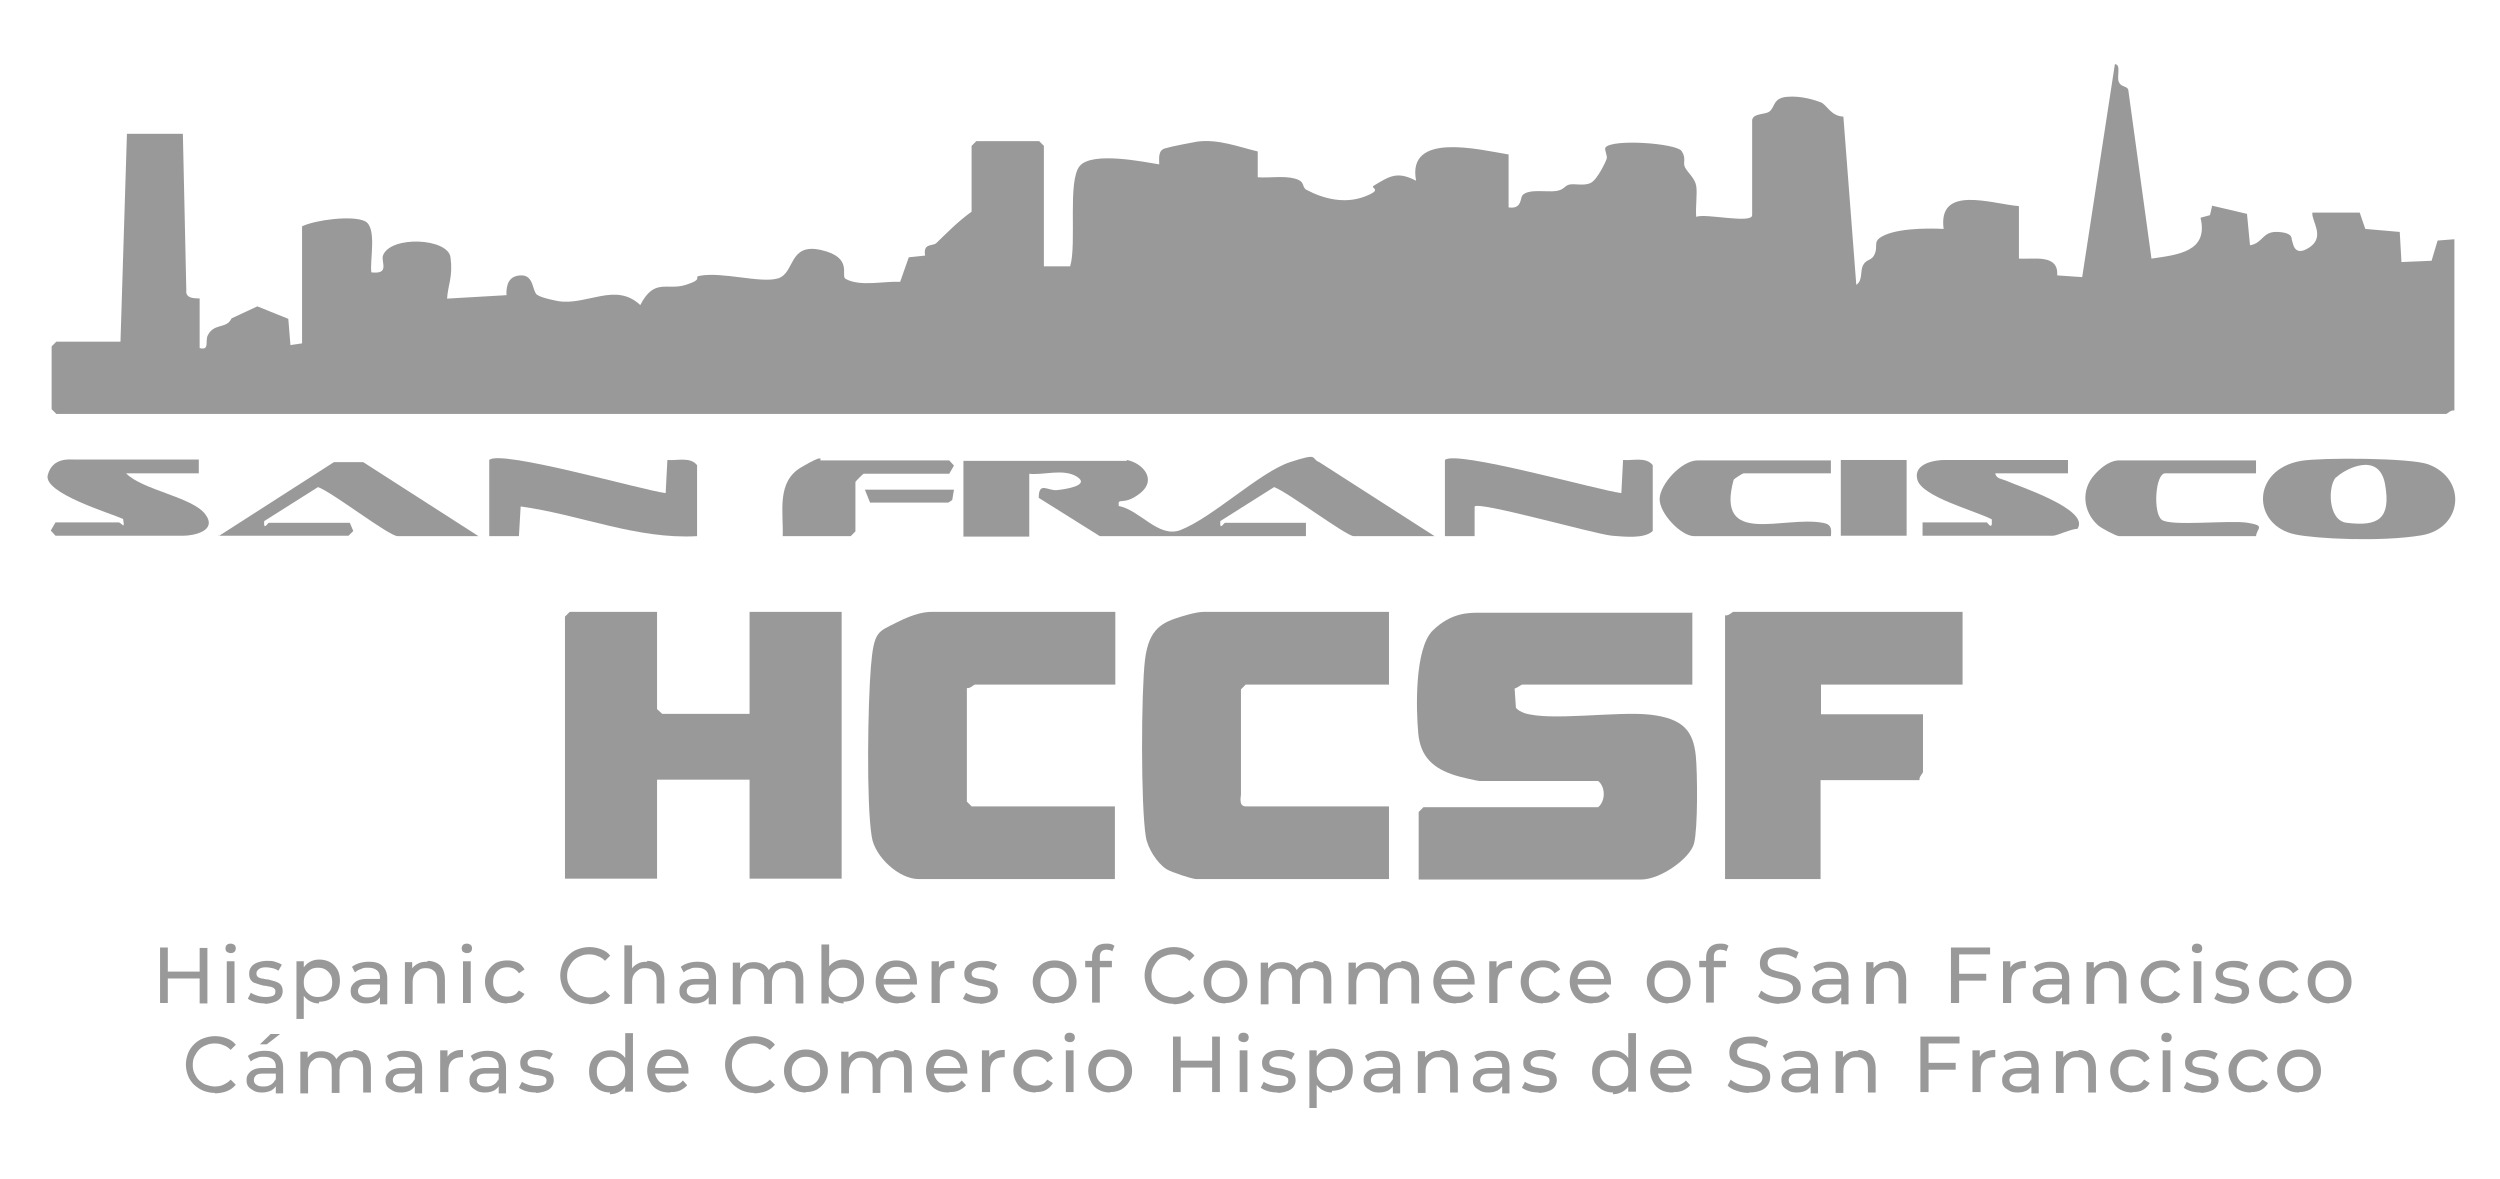 <svg xmlns="http://www.w3.org/2000/svg" id="Layer_1" viewBox="0 0 581 274"><defs><style>      .st0 {        fill: #999;      }    </style></defs><path class="st0" d="M407.3,27.6c.4-1.2,2.8-1,3.8-1.6,1.5-1,.8-3.2,4.2-3.5s6.6.8,7.9,1.3,2.3,3.2,5.2,3.3l3,39.1c1.6-1.1.8-3.1,1.6-4.6s2-.9,2.7-2.6-.2-2.6,1-3.6c3.1-2.4,11.2-2.4,15-2.2-1.4-10.4,11.2-5.8,17.5-5.3v12.2c3.7.2,9.2-1.1,8.9,3.9l5.8.4,7.6-49.5c1.5.1.4,2.8.9,4.1s1.8.9,2.2,1.8l5.4,39.3c6.2-.9,13.3-1.6,11.4-9.5l2.2-.6.5-2.2,8.1,1.9.7,7.3c3.1-.5,2.8-3.3,6.5-3.1s3.1,1.7,3.2,1.8c.3.4.3,4.3,4.1,1.8s.4-6.2.7-8.1h11c0,.1,1.3,3.8,1.3,3.8l8,.7.4,7,7-.3,1.4-4.7,3.9-.3v39.8c-.8-.2-1.7.8-1.9.8H13.1l-1.1-1.1v-14.6l1.1-1.1h14.9l1.5-48.3h13l.8,36.4c-.3,2.3,3.1,1.7,3.1,1.9v11.5c2.4.6,1.2-1.6,1.9-3,1.5-2.9,4.4-1.4,5.5-3.9l6-2.8,7.2,2.9.5,6.1,2.7-.4v-27.2c3.1-1.5,11.7-2.6,14.6-1.2s1.1,9.1,1.5,11.9c4.4.5,2.2-2.4,2.7-3.9,1.7-4.7,15.1-4.1,15.7.4s-.6,6.4-.8,9.6l13.8-.8c-.1-2.5.6-4.6,3.5-4.6s2.5,3.7,3.6,4.5,4.6,1.4,5,1.5c6.7,1,13.3-4.5,19,.9,3.3-6.4,6.2-3.3,10.6-4.7s1.6-1.8,3.2-2.1c5.3-1,14.2,1.8,18.2.6s2.4-8.3,10-6.6,4.5,6,5.7,6.7c3.4,1.9,8.9.5,12.7.7l2-5.7,3.8-.4c-.5-3,1.7-2.1,2.6-2.9,2.8-2.7,5-5,8.2-7.3v-15.3l1.1-1.1h14.6l1.1,1.1v28h6.1c1.6-5.2-.7-20.1,2.3-23.4s14.7-.9,18.4-.3c0-1.4-.3-3.2,1.3-3.7s6.5-1.4,7.6-1.6c4.9-.6,9.4,1.2,14,2.3v6c2.8.2,6-.4,8.6.3s1.5,1.9,2.7,2.6c4.1,2.2,9,3.3,13.5,1.6s1.3-1.9,2.1-2.5c3.9-2.4,5.6-3.4,9.9-1.2-2.2-11.5,14.7-7.2,21.5-6.1v12.3c3.1.5,2.7-2.2,3.2-2.8,1.4-1.6,5.8-.7,7.8-1s1.9-1.2,3.1-1.5,3.4.4,5-.4,3.6-5.2,3.7-5.6c.2-.8-.6-2.1-.3-2.6,1.5-2.1,16.5-1,17.7.8s.2,2.6.8,3.8,2.3,2.5,2.6,4.3-.2,4.9,0,7.2c2-.9,13,1.7,13-.4v-22.2Z"></path><path class="st0" d="M393.3,142.2v16.9h-39.5c-.3,0-1.2.8-1.8.9l.3,4.5c.5.6,1.2.9,1.9,1.2,6,2,21.8-.5,29.4.4s9.9,3.8,10.5,9.5c.4,4,.5,16.9-.4,20.4s-7.8,8.4-12.3,8.4h-51.7v-15.7l1.1-1.1h40.6c1.8-1.5,1.7-4.8,0-6.1h-27.6c-.4,0-4.8-1-5.6-1.3-5.1-1.6-8.1-4.3-8.6-9.8s-.9-19.7,3.4-23.9,8.5-4.1,10.8-4.1h49.4Z"></path><polygon class="st0" points="152.7 142.2 152.7 164.8 153.9 165.9 174.2 165.9 174.2 142.2 195.6 142.2 195.6 204.2 174.2 204.2 174.2 181.2 152.7 181.2 152.7 204.2 131.3 204.2 131.3 143.3 132.4 142.2 152.7 142.2"></polygon><path class="st0" d="M322.8,142.2v16.9h-33.3l-1.1,1.1v24.5c0,.4-.6,2.7,1.1,2.7h33.3v16.9h-44.8c-.9,0-5.8-1.6-6.9-2.3-2.2-1.4-4.4-4.9-4.8-7.5-1.2-7.1-1.1-33.8-.2-41.2s4.2-8.7,8.4-10,5.5-1.1,5.8-1.1h42.5Z"></path><path class="st0" d="M259.2,142.2v16.9h-32.6c-.3,0-1.2,1-1.9.8v26.4l1.1,1.1h33.3v16.9h-45.6c-4.6,0-10.2-5.2-10.9-9.8-1.3-7.7-.9-31.3-.2-39.6s1.6-8,5.9-10.2,6.8-2.5,8.2-2.5h42.5Z"></path><path class="st0" d="M456.1,142.2v16.9h-32.9v6.9h23.7v13.4c0,.3-1,1.2-.8,1.9h-23v23h-22.2v-61.3c.8.2,1.7-.8,1.9-.8h53.2Z"></path><path class="st0" d="M261.9,106.9c3.6.7,7.1,4.5,3.1,7.7s-5.3.7-5,3c4.9.9,9.2,7.5,14.3,5.6,7.5-2.9,18.5-13.5,25.5-15.8s4.7-.8,6.8,0l26.8,17.2h-18.8c-1.7,0-15.4-10.3-18.5-11.4l-12.5,7.9c-.2,2.4.8.4,1.1.4h18.8v3.1h-47.9l-14.2-8.9c0-3.9,2.1-1.6,4.2-1.8s7.8-1.1,4.7-3.1-8-.3-11.1-.7v14.6h-15.3v-17.6h37.9Z"></path><path class="st0" d="M113.7,106.9c2.5-2.5,35.5,7,41,7.7l.4-7.7c2.3.2,5.3-.8,6.9,1.2v16.5c-14,.8-27.2-5-41-6.9l-.4,6.9h-6.9v-17.6Z"></path><path class="st0" d="M335.8,106.9c2.4-2.4,35.5,7,41,7.7l.4-7.7c2.3.2,5.3-.8,6.9,1.2v15.3c-2,1.9-6.7,1.3-9.5,1.1-4.5-.5-30.7-8-31.9-6.8v6.9s-6.9,0-6.9,0v-17.6Z"></path><path class="st0" d="M534.8,107.1c4.8-.8,25.4-.7,29.5.8,9.2,3.4,8,14.9-1.5,16.5s-24.7.8-29.4-.2c-10.1-2.1-10.3-15.1,1.4-17.1ZM542.9,110.9c-1.9,1.9-2,10.1,2.5,10.6,7.3.9,10.3-.9,8.9-8.9s-9.6-3.4-11.3-1.7Z"></path><path class="st0" d="M46.2,106.9v3.1h-16.9c3.8,3.9,15.4,5.5,18.4,9.5s-3,5-5,5H12.9l-1.1-1.2,1.1-1.9h14.6c.8,0,1.6,2,1.1-.8-3.1-1.4-18.6-6-17.5-10.2s5.2-3.6,6.4-3.6h28.7Z"></path><path class="st0" d="M480.6,106.9v3.1h-16.9c.2,1.3,1.6,1.3,2.5,1.7,2.8,1.3,19.7,6.7,16.6,11.2-1.5,0-4.7,1.6-5.7,1.6h-30.3v-3.1h14.9c.2,0,1,1.5,1.2.4v-1.1c-3.8-2-16.2-5.2-17.3-9.2s4.6-4.6,6.2-4.6h28.7Z"></path><path class="st0" d="M50.8,124.6l26.8-17.2h6.8s26.8,17.2,26.8,17.2h-18.8c-2,0-15.3-10.3-18.5-11.4l-12.5,7.9c-.2,2.4.8.4,1.1.4h18.8l.8,1.9-1.1,1.1h-30.3Z"></path><path class="st0" d="M524.3,106.9v3.1h-21.1c-2.3,0-2.9,9.2-.8,10.8s15.8,0,20,.7,2.1,1.2,1.9,3.1h-31.8c-.7,0-4.3-1.9-5-2.6-3.4-3.1-3.9-8.1-.8-11.6s5.4-3.4,5.8-3.4h31.8Z"></path><path class="st0" d="M425.5,106.9v3.1h-20.3c-.2,0-2.1,1.2-2.3,1.5-4.3,15.7,11.5,8.3,20.7,10,1.9.3,2.1,1.2,1.9,3.1h-31.8c-3,0-8.1-5.3-8-8.7s5.1-8.9,8.8-8.9h31Z"></path><path class="st0" d="M181.9,124.6c.2-5.6-1.5-12.6,4.3-16s4.2-1.6,4.5-1.6h29.9l1.1,1.2-1.1,1.9h-19.9c-.1,0-1.9,1.8-1.9,1.9v11.5l-1.1,1.1h-15.7Z"></path><rect class="st0" x="427.8" y="106.9" width="15.3" height="17.6"></rect><polygon class="st0" points="221.7 113.8 221.3 116.2 220.4 116.8 202.2 116.8 201 113.8 221.7 113.8"></polygon><g><path class="st0" d="M39,233.1h-1.8v-12.9h1.8v12.9ZM46.5,227.4h-7.7v-1.6h7.7v1.6ZM46.4,220.3h1.8v12.9h-1.8v-12.9Z"></path><path class="st0" d="M53.6,221.5c-.3,0-.6-.1-.9-.3-.2-.2-.3-.5-.3-.8s.1-.6.3-.8c.2-.2.5-.3.9-.3s.6.1.9.3c.2.2.3.5.3.8s-.1.6-.3.8c-.2.2-.5.3-.9.3ZM52.7,233.1v-9.7h1.8v9.7h-1.8Z"></path><path class="st0" d="M61.6,233.2c-.8,0-1.6-.1-2.3-.3s-1.3-.5-1.7-.8l.7-1.4c.4.3.9.5,1.5.7.6.2,1.2.3,1.9.3s1.4-.1,1.8-.3c.4-.2.5-.6.5-1s-.1-.5-.3-.7c-.2-.2-.5-.3-.9-.4-.4,0-.8-.2-1.2-.2-.4,0-.9-.2-1.3-.3-.4-.1-.8-.3-1.2-.4s-.7-.5-.9-.8-.3-.8-.3-1.4.2-1.1.5-1.5c.3-.4.8-.8,1.4-1,.6-.2,1.3-.4,2.2-.4s1.3,0,1.9.2,1.2.4,1.6.7l-.8,1.4c-.4-.3-.9-.5-1.4-.6-.5-.1-1-.2-1.4-.2-.8,0-1.3.1-1.7.4s-.6.6-.6,1,.1.6.3.8c.2.2.5.3.9.4.4,0,.8.2,1.2.2.4,0,.9.2,1.3.3.4.1.8.2,1.2.4.4.2.7.4.9.8.2.3.3.8.3,1.3s-.2,1.1-.5,1.5c-.3.4-.8.8-1.5,1-.6.2-1.4.4-2.2.4Z"></path><path class="st0" d="M68.9,236.7v-13.3h1.7v4.9c-.1,0,0,2.3,0,2.3v6.2h-1.8ZM74.1,233.2c-.8,0-1.5-.2-2.2-.6-.7-.4-1.2-.9-1.6-1.7-.4-.7-.6-1.7-.6-2.8s.2-2,.6-2.8c.4-.7.9-1.3,1.6-1.7.7-.4,1.4-.6,2.3-.6s1.8.2,2.5.6c.7.4,1.3,1,1.7,1.7s.6,1.6.6,2.6-.2,1.9-.6,2.6c-.4.7-1,1.3-1.7,1.7-.7.4-1.6.6-2.5.6ZM73.9,231.7c.6,0,1.2-.1,1.7-.4s.9-.7,1.2-1.2c.3-.5.4-1.1.4-1.8s-.1-1.3-.4-1.8-.7-.9-1.2-1.2c-.5-.3-1.1-.4-1.7-.4s-1.2.1-1.7.4c-.5.3-.9.7-1.2,1.2s-.4,1.1-.4,1.8.1,1.3.4,1.8c.3.5.7.9,1.2,1.2s1.1.4,1.7.4Z"></path><path class="st0" d="M85.1,233.2c-.7,0-1.4-.1-1.9-.4s-1-.6-1.3-1c-.3-.4-.4-.9-.4-1.5s.1-1,.4-1.4c.3-.4.7-.8,1.2-1,.6-.3,1.3-.4,2.3-.4h3.1v1.3h-3c-.9,0-1.5.1-1.8.4-.3.3-.5.6-.5,1.1s.2.9.6,1.1c.4.3.9.4,1.6.4s1.2-.1,1.7-.4.9-.7,1.1-1.3l.3,1.2c-.2.6-.6,1-1.2,1.4-.6.3-1.3.5-2.2.5ZM88.3,233.1v-2.4c0,0,0-3.5,0-3.5,0-.7-.2-1.3-.7-1.7s-1.1-.6-2-.6-1.1,0-1.7.3c-.6.2-1,.4-1.4.8l-.7-1.3c.5-.4,1.1-.7,1.8-.9s1.4-.3,2.2-.3c1.3,0,2.4.3,3.1,1,.7.7,1.1,1.6,1.1,3v5.9h-1.7Z"></path><path class="st0" d="M99.4,223.3c.8,0,1.5.2,2.1.5.6.3,1.1.8,1.4,1.4.3.6.5,1.4.5,2.4v5.6h-1.8v-5.4c0-.9-.2-1.7-.7-2.1-.5-.5-1.1-.7-1.9-.7s-1.2.1-1.6.4-.8.6-1.1,1.1c-.3.5-.4,1.1-.4,1.8v5h-1.8v-9.7h1.7v2.6l-.3-.7c.3-.6.8-1.1,1.5-1.5.7-.4,1.4-.5,2.3-.5Z"></path><path class="st0" d="M108.5,221.5c-.3,0-.6-.1-.9-.3-.2-.2-.3-.5-.3-.8s.1-.6.3-.8c.2-.2.5-.3.9-.3s.6.1.9.3c.2.2.3.5.3.8s-.1.6-.3.8c-.2.2-.5.3-.9.3ZM107.6,233.1v-9.7h1.8v9.7h-1.8Z"></path><path class="st0" d="M117.9,233.2c-1,0-1.9-.2-2.7-.6-.8-.4-1.4-1-1.8-1.8-.4-.7-.7-1.6-.7-2.6s.2-1.8.7-2.6,1.1-1.3,1.8-1.8c.8-.4,1.7-.6,2.7-.6s1.7.2,2.4.5c.7.3,1.2.9,1.6,1.6l-1.3.9c-.3-.5-.7-.8-1.2-1.1-.5-.2-1-.3-1.5-.3s-1.2.1-1.7.4c-.5.3-.9.7-1.2,1.2-.3.5-.4,1.1-.4,1.8s.1,1.3.4,1.8c.3.5.7.9,1.2,1.2.5.3,1.1.4,1.7.4s1-.1,1.5-.3c.5-.2.8-.6,1.2-1.1l1.3.8c-.4.7-.9,1.2-1.6,1.6-.7.4-1.5.5-2.4.5Z"></path><path class="st0" d="M137,233.3c-1,0-1.9-.2-2.7-.5-.8-.3-1.5-.8-2.2-1.4-.6-.6-1.1-1.3-1.4-2.1-.3-.8-.5-1.7-.5-2.6s.2-1.8.5-2.6c.3-.8.8-1.5,1.4-2.1s1.3-1.1,2.2-1.4c.8-.3,1.7-.5,2.7-.5s1.9.2,2.7.5c.8.3,1.6.8,2.1,1.5l-1.2,1.2c-.5-.5-1-.9-1.7-1.1-.6-.3-1.3-.4-2-.4s-1.4.1-2,.4c-.6.2-1.2.6-1.6,1s-.8,1-1.1,1.6c-.3.6-.4,1.3-.4,2s.1,1.4.4,2c.3.6.6,1.1,1.1,1.6.5.4,1,.8,1.6,1,.6.2,1.3.4,2,.4s1.4-.1,2-.4c.6-.3,1.2-.6,1.7-1.2l1.2,1.2c-.6.7-1.3,1.2-2.1,1.5-.8.3-1.8.5-2.8.5Z"></path><path class="st0" d="M150.4,223.3c.8,0,1.5.2,2.1.5.6.3,1.1.8,1.4,1.4.3.6.5,1.4.5,2.4v5.6h-1.8v-5.4c0-.9-.2-1.7-.7-2.1-.5-.5-1.1-.7-1.9-.7s-1.2.1-1.6.4-.8.6-1.1,1.1c-.3.5-.4,1.1-.4,1.8v5h-1.8v-13.6h1.8v6.5l-.3-.7c.3-.6.8-1.1,1.5-1.5.7-.4,1.4-.5,2.3-.5Z"></path><path class="st0" d="M161.5,233.2c-.7,0-1.4-.1-1.9-.4s-1-.6-1.3-1c-.3-.4-.4-.9-.4-1.5s.1-1,.4-1.4c.3-.4.7-.8,1.2-1,.6-.3,1.3-.4,2.3-.4h3.1v1.3h-3c-.9,0-1.5.1-1.8.4-.3.3-.5.6-.5,1.1s.2.9.6,1.1c.4.3.9.4,1.6.4s1.2-.1,1.7-.4.9-.7,1.1-1.3l.3,1.2c-.2.6-.6,1-1.2,1.4-.6.3-1.3.5-2.2.5ZM164.7,233.1v-2.4c0,0,0-3.5,0-3.5,0-.7-.2-1.3-.7-1.7s-1.1-.6-2-.6-1.1,0-1.7.3c-.6.2-1,.4-1.4.8l-.7-1.3c.5-.4,1.1-.7,1.8-.9s1.4-.3,2.2-.3c1.3,0,2.4.3,3.1,1,.7.7,1.1,1.6,1.1,3v5.9h-1.7Z"></path><path class="st0" d="M182.7,223.3c.8,0,1.5.2,2.1.5.6.3,1.1.8,1.4,1.4.3.6.5,1.4.5,2.4v5.6h-1.8v-5.4c0-.9-.2-1.7-.7-2.1-.4-.5-1.1-.7-1.9-.7s-1.1.1-1.5.4c-.4.2-.8.6-1,1.1s-.4,1.1-.4,1.8v5h-1.8v-5.4c0-.9-.2-1.7-.7-2.1-.4-.5-1.1-.7-1.9-.7s-1.1.1-1.5.4-.8.6-1,1.1c-.2.5-.4,1.1-.4,1.8v5h-1.8v-9.7h1.7v2.6l-.3-.7c.3-.6.8-1.1,1.4-1.5s1.4-.5,2.2-.5,1.7.2,2.4.7c.7.5,1.1,1.2,1.3,2.1l-.7-.3c.3-.7.8-1.3,1.5-1.8s1.6-.7,2.6-.7Z"></path><path class="st0" d="M190.9,233.1v-13.6h1.8v6.5l-.2,2.3v2.3c.1,0,.1,2.6.1,2.6h-1.7ZM196.1,233.2c-.8,0-1.6-.2-2.3-.6s-1.2-.9-1.6-1.7c-.4-.7-.6-1.7-.6-2.8s.2-2,.6-2.8c.4-.7.9-1.3,1.6-1.7.7-.4,1.4-.6,2.2-.6s1.8.2,2.5.6c.7.4,1.3,1,1.7,1.7s.6,1.6.6,2.6-.2,1.9-.6,2.6c-.4.7-1,1.3-1.7,1.7-.7.4-1.6.6-2.5.6ZM195.9,231.7c.6,0,1.2-.1,1.7-.4s.9-.7,1.2-1.2c.3-.5.4-1.1.4-1.8s-.1-1.3-.4-1.8-.7-.9-1.2-1.2c-.5-.3-1.1-.4-1.7-.4s-1.2.1-1.7.4c-.5.3-.9.7-1.2,1.2s-.4,1.1-.4,1.8.1,1.3.4,1.8c.3.5.7.9,1.2,1.2s1.1.4,1.7.4Z"></path><path class="st0" d="M208.7,233.2c-1,0-2-.2-2.7-.6-.8-.4-1.4-1-1.8-1.8-.4-.7-.7-1.6-.7-2.6s.2-1.8.6-2.6c.4-.7,1-1.3,1.7-1.8.7-.4,1.6-.6,2.5-.6s1.8.2,2.5.6c.7.4,1.3,1,1.7,1.8.4.8.6,1.6.6,2.6s0,.2,0,.3c0,0,0,.2,0,.3h-8.3v-1.3h7.4l-.7.4c0-.6-.1-1.2-.4-1.7-.3-.5-.6-.9-1.1-1.1-.5-.3-1-.4-1.6-.4s-1.2.1-1.6.4c-.5.3-.9.7-1.1,1.2-.3.5-.4,1.1-.4,1.7v.3c0,.7.2,1.2.5,1.7.3.5.7.9,1.3,1.2.5.3,1.2.4,1.9.4s1.1,0,1.6-.3c.5-.2.9-.5,1.2-.9l1,1.1c-.4.5-1,.9-1.6,1.2s-1.4.4-2.2.4Z"></path><path class="st0" d="M216.5,233.1v-9.7h1.7v2.6l-.2-.7c.3-.7.7-1.2,1.4-1.5.6-.4,1.4-.5,2.4-.5v1.7c0,0-.1,0-.2,0h-.2c-.9,0-1.7.3-2.2.8-.6.6-.8,1.4-.8,2.4v4.9h-1.8Z"></path><path class="st0" d="M227.8,233.2c-.8,0-1.6-.1-2.3-.3s-1.3-.5-1.7-.8l.7-1.4c.4.3.9.5,1.5.7.6.2,1.2.3,1.9.3s1.4-.1,1.8-.3c.4-.2.5-.6.5-1s-.1-.5-.3-.7c-.2-.2-.5-.3-.9-.4-.4,0-.8-.2-1.2-.2-.4,0-.9-.2-1.3-.3-.4-.1-.8-.3-1.2-.4s-.7-.5-.9-.8-.3-.8-.3-1.4.2-1.1.5-1.5c.3-.4.8-.8,1.4-1,.6-.2,1.3-.4,2.2-.4s1.3,0,1.9.2,1.2.4,1.6.7l-.8,1.4c-.4-.3-.9-.5-1.4-.6-.5-.1-1-.2-1.4-.2-.8,0-1.3.1-1.7.4s-.6.6-.6,1,.1.6.3.8c.2.2.5.3.9.4.4,0,.8.2,1.2.2.4,0,.9.2,1.3.3.4.1.8.2,1.2.4.4.2.7.4.9.8.2.3.3.8.3,1.3s-.2,1.1-.5,1.5c-.3.4-.8.8-1.5,1-.6.2-1.4.4-2.2.4Z"></path><path class="st0" d="M245.1,233.2c-1,0-1.9-.2-2.6-.6-.8-.4-1.4-1-1.8-1.8-.4-.8-.7-1.6-.7-2.6s.2-1.8.7-2.6,1-1.3,1.8-1.8c.8-.4,1.6-.6,2.6-.6s1.8.2,2.6.6c.8.4,1.4,1,1.8,1.7.4.7.7,1.6.7,2.6s-.2,1.8-.7,2.6c-.4.7-1,1.3-1.8,1.8-.8.4-1.6.6-2.6.6ZM245.1,231.7c.6,0,1.2-.1,1.7-.4s.9-.7,1.2-1.2c.3-.5.4-1.1.4-1.8s-.1-1.3-.4-1.8c-.3-.5-.7-.9-1.2-1.2-.5-.3-1.1-.4-1.7-.4s-1.2.1-1.7.4c-.5.3-.9.7-1.2,1.2-.3.5-.4,1.1-.4,1.8s.1,1.3.4,1.8c.3.5.7.9,1.2,1.2.5.3,1,.4,1.7.4Z"></path><path class="st0" d="M252.2,224.8v-1.5h6.2v1.5h-6.2ZM253.8,233.1v-10.6c0-1,.3-1.7.8-2.3s1.4-.9,2.4-.9.7,0,1.1.1c.3,0,.6.2.9.4l-.5,1.3c-.2-.1-.4-.3-.6-.3-.2,0-.5-.1-.7-.1-.5,0-.9.1-1.2.4-.3.3-.4.7-.4,1.3v2.1s0,8.5,0,8.5h-1.8Z"></path><path class="st0" d="M272.8,233.3c-1,0-1.9-.2-2.7-.5-.8-.3-1.5-.8-2.2-1.4-.6-.6-1.1-1.3-1.4-2.1-.3-.8-.5-1.7-.5-2.6s.2-1.8.5-2.6c.3-.8.8-1.5,1.4-2.1s1.3-1.1,2.2-1.4c.8-.3,1.7-.5,2.7-.5s1.9.2,2.7.5c.8.3,1.6.8,2.1,1.5l-1.2,1.2c-.5-.5-1-.9-1.7-1.1-.6-.3-1.3-.4-2-.4s-1.4.1-2,.4c-.6.2-1.2.6-1.6,1s-.8,1-1.1,1.6c-.3.6-.4,1.3-.4,2s.1,1.4.4,2c.3.6.6,1.1,1.1,1.6.5.4,1,.8,1.6,1,.6.2,1.3.4,2,.4s1.4-.1,2-.4c.6-.3,1.2-.6,1.7-1.2l1.2,1.2c-.6.7-1.3,1.2-2.1,1.5-.8.3-1.8.5-2.8.5Z"></path><path class="st0" d="M284.8,233.2c-1,0-1.9-.2-2.6-.6-.8-.4-1.4-1-1.8-1.8-.4-.8-.7-1.6-.7-2.6s.2-1.8.7-2.6,1-1.3,1.8-1.8c.8-.4,1.6-.6,2.6-.6s1.8.2,2.6.6c.8.4,1.4,1,1.8,1.7.4.7.7,1.6.7,2.6s-.2,1.8-.7,2.6c-.4.7-1,1.3-1.8,1.8-.8.4-1.6.6-2.6.6ZM284.8,231.7c.6,0,1.2-.1,1.7-.4.5-.3.9-.7,1.2-1.2.3-.5.4-1.1.4-1.8s-.1-1.3-.4-1.8-.7-.9-1.2-1.2c-.5-.3-1.1-.4-1.7-.4s-1.2.1-1.7.4c-.5.3-.9.7-1.2,1.2-.3.5-.4,1.1-.4,1.8s.1,1.3.4,1.8c.3.5.7.9,1.2,1.2.5.3,1,.4,1.7.4Z"></path><path class="st0" d="M305.4,223.3c.8,0,1.5.2,2.1.5.6.3,1.1.8,1.4,1.4.3.6.5,1.4.5,2.4v5.6h-1.8v-5.4c0-.9-.2-1.7-.7-2.1s-1.1-.7-1.9-.7-1.1.1-1.5.4-.8.6-1,1.1c-.2.5-.4,1.1-.4,1.8v5h-1.8v-5.4c0-.9-.2-1.7-.7-2.1-.4-.5-1.1-.7-1.9-.7s-1.1.1-1.5.4c-.4.2-.8.6-1,1.1s-.4,1.1-.4,1.8v5h-1.8v-9.7h1.7v2.6l-.3-.7c.3-.6.8-1.1,1.4-1.5s1.4-.5,2.2-.5,1.7.2,2.4.7c.7.5,1.1,1.2,1.3,2.1l-.7-.3c.3-.7.8-1.3,1.5-1.8s1.6-.7,2.6-.7Z"></path><path class="st0" d="M325.8,223.3c.8,0,1.5.2,2.1.5.6.3,1.1.8,1.4,1.4.3.6.5,1.4.5,2.4v5.6h-1.8v-5.4c0-.9-.2-1.7-.7-2.1s-1.1-.7-1.9-.7-1.1.1-1.5.4-.8.6-1,1.1c-.2.5-.4,1.1-.4,1.8v5h-1.8v-5.4c0-.9-.2-1.7-.7-2.1-.4-.5-1.1-.7-1.9-.7s-1.1.1-1.5.4c-.4.2-.8.6-1,1.1s-.4,1.1-.4,1.8v5h-1.8v-9.7h1.7v2.6l-.3-.7c.3-.6.8-1.1,1.4-1.5s1.4-.5,2.2-.5,1.7.2,2.4.7c.7.5,1.1,1.2,1.3,2.1l-.7-.3c.3-.7.8-1.3,1.5-1.8s1.6-.7,2.6-.7Z"></path><path class="st0" d="M338.3,233.2c-1,0-2-.2-2.7-.6-.8-.4-1.4-1-1.8-1.8-.4-.7-.7-1.6-.7-2.6s.2-1.8.6-2.6,1-1.3,1.7-1.8c.7-.4,1.6-.6,2.5-.6s1.8.2,2.5.6c.7.4,1.3,1,1.7,1.8.4.8.6,1.6.6,2.6s0,.2,0,.3,0,.2,0,.3h-8.3v-1.3h7.4l-.7.4c0-.6-.1-1.2-.4-1.7-.3-.5-.6-.9-1.1-1.1-.5-.3-1-.4-1.6-.4s-1.2.1-1.6.4c-.5.3-.9.7-1.1,1.2-.3.5-.4,1.1-.4,1.7v.3c0,.7.2,1.2.5,1.7.3.5.7.9,1.3,1.2s1.2.4,1.9.4,1.1,0,1.6-.3.9-.5,1.2-.9l1,1.1c-.4.5-1,.9-1.6,1.2s-1.4.4-2.2.4Z"></path><path class="st0" d="M346.1,233.1v-9.7h1.7v2.6l-.2-.7c.3-.7.7-1.2,1.4-1.5s1.4-.5,2.4-.5v1.7c0,0-.1,0-.2,0h-.2c-.9,0-1.7.3-2.2.8-.6.6-.8,1.4-.8,2.4v4.9h-1.8Z"></path><path class="st0" d="M358.6,233.2c-1,0-1.9-.2-2.7-.6-.8-.4-1.4-1-1.8-1.8-.4-.7-.7-1.6-.7-2.6s.2-1.8.7-2.6,1.1-1.3,1.8-1.8c.8-.4,1.7-.6,2.7-.6s1.7.2,2.4.5c.7.3,1.2.9,1.6,1.6l-1.3.9c-.3-.5-.7-.8-1.2-1.1-.5-.2-1-.3-1.5-.3s-1.2.1-1.7.4c-.5.3-.9.7-1.2,1.2s-.4,1.1-.4,1.8.1,1.3.4,1.8c.3.5.7.9,1.2,1.2s1.1.4,1.7.4,1-.1,1.5-.3c.5-.2.8-.6,1.2-1.1l1.3.8c-.4.7-.9,1.2-1.6,1.6-.7.4-1.5.5-2.4.5Z"></path><path class="st0" d="M370,233.2c-1,0-2-.2-2.7-.6-.8-.4-1.4-1-1.8-1.8-.4-.7-.7-1.6-.7-2.6s.2-1.8.6-2.6,1-1.3,1.7-1.8c.7-.4,1.6-.6,2.5-.6s1.8.2,2.5.6c.7.4,1.3,1,1.7,1.8.4.8.6,1.6.6,2.6s0,.2,0,.3,0,.2,0,.3h-8.3v-1.3h7.4l-.7.4c0-.6-.1-1.2-.4-1.7-.3-.5-.6-.9-1.1-1.1-.5-.3-1-.4-1.6-.4s-1.2.1-1.6.4c-.5.3-.9.7-1.1,1.2-.3.5-.4,1.1-.4,1.7v.3c0,.7.2,1.2.5,1.7.3.5.7.9,1.3,1.2s1.2.4,1.9.4,1.1,0,1.6-.3.9-.5,1.2-.9l1,1.1c-.4.5-1,.9-1.6,1.2s-1.4.4-2.2.4Z"></path><path class="st0" d="M387.8,233.2c-1,0-1.9-.2-2.6-.6-.8-.4-1.4-1-1.8-1.8-.4-.8-.7-1.6-.7-2.6s.2-1.8.7-2.6,1-1.3,1.8-1.8c.8-.4,1.6-.6,2.6-.6s1.8.2,2.6.6c.8.4,1.4,1,1.8,1.7.4.7.7,1.6.7,2.6s-.2,1.8-.7,2.6c-.4.7-1,1.3-1.8,1.8-.8.4-1.6.6-2.6.6ZM387.8,231.7c.6,0,1.2-.1,1.7-.4.5-.3.9-.7,1.2-1.2.3-.5.4-1.1.4-1.8s-.1-1.3-.4-1.8-.7-.9-1.2-1.2c-.5-.3-1.1-.4-1.7-.4s-1.2.1-1.7.4c-.5.3-.9.7-1.2,1.2s-.4,1.1-.4,1.8.1,1.3.4,1.8c.3.5.7.9,1.2,1.2.5.3,1,.4,1.7.4Z"></path><path class="st0" d="M394.9,224.8v-1.5h6.2v1.5h-6.2ZM396.5,233.1v-10.6c0-1,.3-1.7.8-2.3.6-.6,1.4-.9,2.4-.9s.7,0,1.1.1c.3,0,.6.2.9.4l-.5,1.3c-.2-.1-.4-.3-.6-.3-.2,0-.5-.1-.7-.1-.5,0-.9.1-1.2.4s-.4.7-.4,1.3v2.1s0,8.5,0,8.5h-1.8Z"></path><path class="st0" d="M413.5,233.3c-1,0-1.9-.2-2.8-.5-.9-.3-1.6-.7-2.1-1.2l.7-1.4c.5.4,1.1.8,1.9,1.1.8.3,1.6.4,2.4.4s1.4,0,1.8-.3c.5-.2.8-.4,1-.7.2-.3.3-.6.3-1s-.1-.8-.4-1.1c-.3-.3-.7-.5-1.1-.7-.5-.2-1-.3-1.5-.4-.6-.1-1.1-.3-1.7-.4-.6-.2-1.1-.4-1.5-.6-.5-.3-.8-.6-1.1-1-.3-.4-.4-1-.4-1.7s.2-1.3.5-1.8c.3-.6.9-1,1.6-1.3.7-.3,1.7-.5,2.8-.5s1.5,0,2.2.3c.7.2,1.4.5,1.9.8l-.6,1.5c-.6-.4-1.1-.6-1.7-.8-.6-.2-1.2-.2-1.8-.2s-1.3,0-1.8.3c-.5.2-.8.4-1,.7-.2.3-.3.6-.3,1s.1.8.4,1.1c.3.3.7.5,1.1.6.5.2,1,.3,1.5.4s1.1.3,1.7.4c.6.2,1.1.4,1.5.6s.8.6,1.1,1c.3.4.4,1,.4,1.7s-.2,1.3-.5,1.8c-.4.6-.9,1-1.6,1.3-.7.3-1.7.5-2.8.5Z"></path><path class="st0" d="M424.7,233.2c-.7,0-1.4-.1-1.9-.4s-1-.6-1.3-1c-.3-.4-.4-.9-.4-1.5s.1-1,.4-1.4c.3-.4.7-.8,1.2-1s1.3-.4,2.3-.4h3.1v1.3h-3c-.9,0-1.5.1-1.8.4-.3.3-.5.6-.5,1.1s.2.9.6,1.1c.4.3.9.4,1.6.4s1.2-.1,1.7-.4c.5-.3.9-.7,1.1-1.3l.3,1.2c-.2.6-.6,1-1.2,1.4-.6.3-1.3.5-2.2.5ZM427.9,233.1v-2.4c0,0,0-3.5,0-3.5,0-.7-.2-1.3-.7-1.7-.4-.4-1.1-.6-2-.6s-1.1,0-1.7.3c-.6.2-1,.4-1.4.8l-.7-1.3c.5-.4,1.1-.7,1.8-.9s1.4-.3,2.2-.3c1.3,0,2.4.3,3.1,1,.7.7,1.1,1.6,1.1,3v5.9h-1.7Z"></path><path class="st0" d="M439,223.3c.8,0,1.5.2,2.1.5.6.3,1.1.8,1.4,1.4s.5,1.4.5,2.4v5.6h-1.8v-5.4c0-.9-.2-1.7-.7-2.1-.5-.5-1.1-.7-1.9-.7s-1.2.1-1.6.4-.8.6-1.1,1.1c-.3.5-.4,1.1-.4,1.8v5h-1.8v-9.7h1.7v2.6l-.3-.7c.3-.6.8-1.1,1.5-1.5s1.4-.5,2.3-.5Z"></path><path class="st0" d="M455.2,233.1h-1.8v-12.9h9.1v1.6h-7.2v11.3ZM455,226.3h6.6v1.6h-6.6v-1.6Z"></path><path class="st0" d="M465.5,233.1v-9.7h1.7v2.6l-.2-.7c.3-.7.7-1.2,1.4-1.5s1.4-.5,2.4-.5v1.7c0,0-.1,0-.2,0h-.2c-.9,0-1.7.3-2.2.8-.6.6-.8,1.4-.8,2.4v4.9h-1.8Z"></path><path class="st0" d="M476,233.2c-.7,0-1.4-.1-1.9-.4s-1-.6-1.3-1c-.3-.4-.4-.9-.4-1.5s.1-1,.4-1.4c.3-.4.7-.8,1.2-1s1.3-.4,2.3-.4h3.1v1.3h-3c-.9,0-1.5.1-1.8.4-.3.3-.5.6-.5,1.1s.2.9.6,1.1c.4.3.9.4,1.6.4s1.2-.1,1.7-.4c.5-.3.9-.7,1.1-1.3l.3,1.2c-.2.6-.6,1-1.2,1.4-.6.3-1.3.5-2.2.5ZM479.2,233.1v-2.4c0,0,0-3.5,0-3.5,0-.7-.2-1.3-.7-1.7-.4-.4-1.1-.6-2-.6s-1.1,0-1.7.3c-.6.2-1,.4-1.4.8l-.7-1.3c.5-.4,1.1-.7,1.8-.9s1.4-.3,2.2-.3c1.3,0,2.4.3,3.1,1,.7.7,1.1,1.6,1.1,3v5.9h-1.7Z"></path><path class="st0" d="M490.2,223.3c.8,0,1.5.2,2.1.5.6.3,1.1.8,1.4,1.4s.5,1.4.5,2.4v5.6h-1.8v-5.4c0-.9-.2-1.7-.7-2.1-.5-.5-1.1-.7-1.9-.7s-1.2.1-1.6.4-.8.6-1.1,1.1c-.3.5-.4,1.1-.4,1.8v5h-1.8v-9.7h1.7v2.6l-.3-.7c.3-.6.8-1.1,1.5-1.5s1.4-.5,2.3-.5Z"></path><path class="st0" d="M502.7,233.2c-1,0-1.9-.2-2.7-.6-.8-.4-1.4-1-1.8-1.8-.4-.7-.7-1.6-.7-2.6s.2-1.8.7-2.6,1.1-1.3,1.8-1.8c.8-.4,1.7-.6,2.7-.6s1.7.2,2.4.5c.7.3,1.2.9,1.6,1.6l-1.3.9c-.3-.5-.7-.8-1.2-1.1-.5-.2-1-.3-1.5-.3s-1.2.1-1.7.4c-.5.3-.9.7-1.2,1.2s-.4,1.1-.4,1.8.1,1.3.4,1.8c.3.5.7.9,1.2,1.2s1.1.4,1.7.4,1-.1,1.5-.3c.5-.2.8-.6,1.2-1.1l1.3.8c-.4.7-.9,1.2-1.6,1.6-.7.4-1.5.5-2.4.5Z"></path><path class="st0" d="M510.6,221.5c-.3,0-.6-.1-.9-.3s-.3-.5-.3-.8.1-.6.3-.8.5-.3.9-.3.6.1.9.3c.2.2.3.5.3.8s-.1.6-.3.8c-.2.2-.5.3-.9.3ZM509.8,233.1v-9.7h1.8v9.7h-1.8Z"></path><path class="st0" d="M518.6,233.2c-.8,0-1.6-.1-2.3-.3-.7-.2-1.3-.5-1.7-.8l.7-1.4c.4.3.9.5,1.5.7.6.2,1.2.3,1.9.3s1.4-.1,1.8-.3c.4-.2.5-.6.5-1s-.1-.5-.3-.7c-.2-.2-.5-.3-.9-.4-.4,0-.8-.2-1.2-.2-.4,0-.9-.2-1.3-.3-.4-.1-.8-.3-1.2-.4-.4-.2-.7-.5-.9-.8s-.3-.8-.3-1.4.2-1.1.5-1.5c.3-.4.8-.8,1.4-1,.6-.2,1.3-.4,2.2-.4s1.3,0,1.9.2c.7.2,1.2.4,1.6.7l-.8,1.4c-.4-.3-.9-.5-1.4-.6-.5-.1-1-.2-1.4-.2-.8,0-1.3.1-1.7.4s-.6.6-.6,1,.1.6.3.8c.2.2.5.3.9.4.4,0,.8.2,1.2.2.4,0,.9.2,1.3.3s.8.2,1.2.4c.4.2.7.4.9.8.2.3.3.8.3,1.3s-.2,1.1-.5,1.5c-.3.4-.8.8-1.5,1-.6.2-1.4.4-2.2.4Z"></path><path class="st0" d="M530.2,233.2c-1,0-1.9-.2-2.7-.6-.8-.4-1.4-1-1.8-1.8-.4-.7-.7-1.6-.7-2.6s.2-1.8.7-2.6,1.1-1.3,1.8-1.8c.8-.4,1.7-.6,2.7-.6s1.7.2,2.4.5c.7.3,1.2.9,1.6,1.6l-1.3.9c-.3-.5-.7-.8-1.2-1.1-.5-.2-1-.3-1.5-.3s-1.2.1-1.7.4c-.5.3-.9.7-1.2,1.2s-.4,1.1-.4,1.8.1,1.3.4,1.8c.3.5.7.9,1.2,1.2s1.1.4,1.7.4,1-.1,1.5-.3c.5-.2.8-.6,1.2-1.1l1.3.8c-.4.7-.9,1.2-1.6,1.6-.7.4-1.5.5-2.4.5Z"></path><path class="st0" d="M541.4,233.2c-1,0-1.9-.2-2.6-.6-.8-.4-1.4-1-1.8-1.8-.4-.8-.7-1.6-.7-2.6s.2-1.8.7-2.6,1-1.3,1.8-1.8c.8-.4,1.6-.6,2.6-.6s1.8.2,2.6.6c.8.4,1.4,1,1.8,1.7.4.7.7,1.6.7,2.6s-.2,1.8-.7,2.6c-.4.7-1,1.3-1.8,1.8-.8.4-1.6.6-2.6.6ZM541.4,231.7c.6,0,1.2-.1,1.7-.4.5-.3.9-.7,1.2-1.2.3-.5.4-1.1.4-1.8s-.1-1.3-.4-1.8-.7-.9-1.2-1.2c-.5-.3-1.1-.4-1.7-.4s-1.2.1-1.7.4c-.5.3-.9.7-1.2,1.2s-.4,1.1-.4,1.8.1,1.3.4,1.8c.3.5.7.9,1.2,1.2.5.3,1,.4,1.7.4Z"></path><path class="st0" d="M50,254c-1,0-1.9-.2-2.7-.5-.8-.3-1.5-.8-2.2-1.4-.6-.6-1.1-1.3-1.4-2.1-.3-.8-.5-1.7-.5-2.6s.2-1.8.5-2.6c.3-.8.8-1.5,1.4-2.1s1.3-1.1,2.2-1.4c.8-.3,1.7-.5,2.7-.5s1.9.2,2.7.5c.8.3,1.6.8,2.1,1.5l-1.2,1.2c-.5-.5-1-.9-1.7-1.1-.6-.3-1.3-.4-2-.4s-1.4.1-2,.4c-.6.2-1.2.6-1.6,1s-.8,1-1.1,1.6c-.3.6-.4,1.3-.4,2s.1,1.4.4,2c.3.6.6,1.1,1.1,1.6.5.4,1,.8,1.6,1,.6.2,1.3.4,2,.4s1.4-.1,2-.4c.6-.3,1.2-.6,1.7-1.2l1.2,1.2c-.6.7-1.3,1.2-2.1,1.5-.8.3-1.8.5-2.8.5Z"></path><path class="st0" d="M60.9,253.9c-.7,0-1.4-.1-1.9-.4s-1-.6-1.3-1c-.3-.4-.4-.9-.4-1.5s.1-1,.4-1.4c.3-.4.7-.8,1.2-1,.6-.3,1.3-.4,2.3-.4h3.1v1.3h-3c-.9,0-1.5.1-1.8.4-.3.3-.5.6-.5,1.1s.2.9.6,1.1c.4.3.9.4,1.6.4s1.2-.1,1.7-.4.9-.7,1.1-1.3l.3,1.2c-.2.6-.6,1-1.2,1.4-.6.3-1.3.5-2.2.5ZM64.1,253.8v-2.4c0,0,0-3.5,0-3.5,0-.7-.2-1.3-.7-1.7s-1.1-.6-2-.6-1.1,0-1.7.3c-.6.2-1,.4-1.4.8l-.7-1.3c.5-.4,1.1-.7,1.8-.9s1.4-.3,2.2-.3c1.3,0,2.4.3,3.1,1,.7.7,1.1,1.6,1.1,3v5.9h-1.7ZM60.4,242.7l2.5-2.4h2.2l-3.1,2.4h-1.7Z"></path><path class="st0" d="M82.2,244c.8,0,1.5.2,2.1.5.6.3,1.1.8,1.4,1.4.3.6.5,1.4.5,2.4v5.6h-1.8v-5.4c0-.9-.2-1.7-.7-2.1-.4-.5-1.1-.7-1.9-.7s-1.1.1-1.5.4c-.4.2-.8.6-1,1.1s-.4,1.1-.4,1.8v5h-1.8v-5.4c0-.9-.2-1.7-.7-2.1-.4-.5-1.1-.7-1.9-.7s-1.1.1-1.5.4-.8.6-1,1.1c-.2.5-.4,1.1-.4,1.8v5h-1.8v-9.7h1.7v2.6l-.3-.7c.3-.6.8-1.1,1.4-1.5s1.4-.5,2.2-.5,1.7.2,2.4.7c.7.5,1.1,1.2,1.3,2.1l-.7-.3c.3-.7.8-1.3,1.5-1.8s1.6-.7,2.6-.7Z"></path><path class="st0" d="M93.2,253.9c-.7,0-1.4-.1-1.9-.4s-1-.6-1.3-1c-.3-.4-.4-.9-.4-1.5s.1-1,.4-1.4c.3-.4.7-.8,1.2-1,.6-.3,1.3-.4,2.3-.4h3.1v1.3h-3c-.9,0-1.5.1-1.8.4-.3.3-.5.6-.5,1.1s.2.9.6,1.1c.4.3.9.4,1.6.4s1.2-.1,1.7-.4.9-.7,1.1-1.3l.3,1.2c-.2.6-.6,1-1.2,1.4-.6.3-1.3.5-2.2.5ZM96.4,253.8v-2.4c0,0,0-3.5,0-3.5,0-.7-.2-1.3-.7-1.7s-1.1-.6-2-.6-1.1,0-1.7.3c-.6.2-1,.4-1.4.8l-.7-1.3c.5-.4,1.1-.7,1.8-.9s1.4-.3,2.2-.3c1.3,0,2.4.3,3.1,1,.7.7,1.1,1.6,1.1,3v5.9h-1.7Z"></path><path class="st0" d="M102.3,253.8v-9.7h1.7v2.6l-.2-.7c.3-.7.7-1.2,1.4-1.5.6-.4,1.4-.5,2.4-.5v1.7c0,0-.1,0-.2,0h-.2c-.9,0-1.7.3-2.2.8-.6.6-.8,1.4-.8,2.4v4.9h-1.8Z"></path><path class="st0" d="M112.7,253.9c-.7,0-1.4-.1-1.9-.4s-1-.6-1.3-1c-.3-.4-.4-.9-.4-1.5s.1-1,.4-1.4c.3-.4.7-.8,1.2-1,.6-.3,1.3-.4,2.3-.4h3.1v1.3h-3c-.9,0-1.5.1-1.8.4-.3.3-.5.6-.5,1.1s.2.9.6,1.1c.4.3.9.4,1.6.4s1.2-.1,1.7-.4.9-.7,1.1-1.3l.3,1.2c-.2.6-.6,1-1.2,1.4-.6.3-1.3.5-2.2.5ZM115.9,253.8v-2.4c0,0,0-3.5,0-3.5,0-.7-.2-1.3-.7-1.7s-1.1-.6-2-.6-1.1,0-1.7.3c-.6.2-1,.4-1.4.8l-.7-1.3c.5-.4,1.1-.7,1.8-.9s1.4-.3,2.2-.3c1.3,0,2.4.3,3.1,1,.7.7,1.1,1.6,1.1,3v5.9h-1.7Z"></path><path class="st0" d="M124.6,253.9c-.8,0-1.6-.1-2.3-.3s-1.3-.5-1.7-.8l.7-1.4c.4.3.9.5,1.5.7.6.2,1.2.3,1.9.3s1.4-.1,1.8-.3c.4-.2.5-.6.5-1s-.1-.5-.3-.7c-.2-.2-.5-.3-.9-.4-.4,0-.8-.2-1.2-.2-.4,0-.9-.2-1.3-.3-.4-.1-.8-.3-1.2-.4s-.7-.5-.9-.8-.3-.8-.3-1.4.2-1.1.5-1.5c.3-.4.8-.8,1.4-1,.6-.2,1.3-.4,2.2-.4s1.3,0,1.9.2,1.2.4,1.6.7l-.8,1.4c-.4-.3-.9-.5-1.4-.6-.5-.1-1-.2-1.4-.2-.8,0-1.3.1-1.7.4s-.6.6-.6,1,.1.6.3.8c.2.2.5.3.9.4.4,0,.8.2,1.2.2.4,0,.9.2,1.3.3.4.1.8.2,1.2.4.4.2.7.4.9.8.2.3.3.8.3,1.3s-.2,1.1-.5,1.5c-.3.4-.8.8-1.5,1-.6.2-1.4.4-2.2.4Z"></path><path class="st0" d="M141.8,253.9c-.9,0-1.8-.2-2.5-.6-.7-.4-1.3-1-1.8-1.7-.4-.7-.6-1.6-.6-2.6s.2-1.9.6-2.6c.4-.7,1-1.3,1.8-1.7.7-.4,1.6-.6,2.5-.6s1.6.2,2.2.6c.7.4,1.2.9,1.6,1.7s.6,1.7.6,2.8-.2,2-.6,2.8c-.4.7-.9,1.3-1.6,1.7-.7.4-1.4.6-2.3.6ZM142,252.4c.6,0,1.2-.1,1.7-.4.5-.3.9-.7,1.2-1.2.3-.5.4-1.1.4-1.8s-.1-1.3-.4-1.8-.7-.9-1.2-1.2c-.5-.3-1.1-.4-1.7-.4s-1.2.1-1.7.4c-.5.3-.9.7-1.2,1.2-.3.5-.4,1.1-.4,1.8s.1,1.3.4,1.8c.3.5.7.9,1.2,1.2.5.3,1,.4,1.7.4ZM145.3,253.8v-4.9c.1,0,0-2.3,0-2.3v-6.5h1.8v13.6h-1.7Z"></path><path class="st0" d="M155.6,253.9c-1,0-2-.2-2.7-.6-.8-.4-1.4-1-1.8-1.8-.4-.7-.7-1.6-.7-2.6s.2-1.8.6-2.6c.4-.7,1-1.3,1.7-1.8.7-.4,1.6-.6,2.5-.6s1.8.2,2.5.6c.7.4,1.3,1,1.7,1.8.4.8.6,1.6.6,2.6s0,.2,0,.3c0,0,0,.2,0,.3h-8.3v-1.3h7.4l-.7.4c0-.6-.1-1.2-.4-1.7-.3-.5-.6-.9-1.1-1.1-.5-.3-1-.4-1.6-.4s-1.2.1-1.6.4c-.5.3-.9.7-1.1,1.2-.3.5-.4,1.1-.4,1.7v.3c0,.7.2,1.2.5,1.7.3.5.7.9,1.3,1.2.5.3,1.2.4,1.9.4s1.1,0,1.6-.3c.5-.2.9-.5,1.2-.9l1,1.1c-.4.5-1,.9-1.6,1.2s-1.4.4-2.2.4Z"></path><path class="st0" d="M175.3,254c-1,0-1.9-.2-2.7-.5-.8-.3-1.5-.8-2.2-1.4-.6-.6-1.1-1.3-1.4-2.1-.3-.8-.5-1.7-.5-2.6s.2-1.8.5-2.6c.3-.8.8-1.5,1.4-2.1s1.3-1.1,2.2-1.4c.8-.3,1.7-.5,2.7-.5s1.9.2,2.7.5c.8.3,1.6.8,2.1,1.5l-1.2,1.2c-.5-.5-1-.9-1.7-1.1-.6-.3-1.3-.4-2-.4s-1.4.1-2,.4c-.6.2-1.2.6-1.6,1s-.8,1-1.1,1.6c-.3.6-.4,1.3-.4,2s.1,1.4.4,2c.3.6.6,1.1,1.1,1.6.5.4,1,.8,1.6,1,.6.2,1.3.4,2,.4s1.4-.1,2-.4c.6-.3,1.2-.6,1.7-1.2l1.2,1.2c-.6.7-1.3,1.2-2.1,1.5-.8.3-1.8.5-2.8.5Z"></path><path class="st0" d="M187.3,253.9c-1,0-1.9-.2-2.6-.6-.8-.4-1.4-1-1.8-1.8-.4-.8-.7-1.6-.7-2.6s.2-1.8.7-2.6,1-1.3,1.8-1.8c.8-.4,1.6-.6,2.6-.6s1.8.2,2.6.6c.8.4,1.4,1,1.8,1.7.4.7.7,1.6.7,2.6s-.2,1.8-.7,2.6c-.4.7-1,1.3-1.8,1.8-.8.4-1.6.6-2.6.6ZM187.3,252.4c.6,0,1.2-.1,1.7-.4s.9-.7,1.2-1.2c.3-.5.4-1.1.4-1.8s-.1-1.3-.4-1.8c-.3-.5-.7-.9-1.2-1.2-.5-.3-1.1-.4-1.7-.4s-1.2.1-1.7.4c-.5.3-.9.7-1.2,1.2-.3.5-.4,1.1-.4,1.8s.1,1.3.4,1.8c.3.5.7.9,1.2,1.2.5.3,1,.4,1.7.4Z"></path><path class="st0" d="M207.9,244c.8,0,1.5.2,2.1.5.6.3,1.1.8,1.4,1.4.3.6.5,1.4.5,2.4v5.6h-1.8v-5.4c0-.9-.2-1.7-.7-2.1-.4-.5-1.1-.7-1.9-.7s-1.1.1-1.5.4c-.4.2-.8.6-1,1.1s-.4,1.1-.4,1.8v5h-1.8v-5.4c0-.9-.2-1.7-.7-2.1-.4-.5-1.1-.7-1.9-.7s-1.1.1-1.5.4-.8.6-1,1.1c-.2.5-.4,1.1-.4,1.8v5h-1.8v-9.7h1.7v2.6l-.3-.7c.3-.6.8-1.1,1.4-1.5s1.4-.5,2.2-.5,1.7.2,2.4.7c.7.5,1.1,1.2,1.3,2.1l-.7-.3c.3-.7.8-1.3,1.5-1.8s1.6-.7,2.6-.7Z"></path><path class="st0" d="M220.4,253.9c-1,0-2-.2-2.7-.6-.8-.4-1.4-1-1.8-1.8-.4-.7-.7-1.6-.7-2.6s.2-1.8.6-2.6c.4-.7,1-1.3,1.7-1.8.7-.4,1.6-.6,2.5-.6s1.8.2,2.5.6c.7.4,1.3,1,1.7,1.8.4.8.6,1.6.6,2.6s0,.2,0,.3c0,0,0,.2,0,.3h-8.3v-1.3h7.4l-.7.4c0-.6-.1-1.2-.4-1.7-.3-.5-.6-.9-1.1-1.1-.5-.3-1-.4-1.6-.4s-1.2.1-1.6.4c-.5.3-.9.7-1.1,1.2-.3.5-.4,1.1-.4,1.7v.3c0,.7.2,1.2.5,1.7.3.5.7.9,1.3,1.2.5.3,1.2.4,1.9.4s1.1,0,1.6-.3c.5-.2.9-.5,1.2-.9l1,1.1c-.4.5-1,.9-1.6,1.2s-1.4.4-2.2.4Z"></path><path class="st0" d="M228.2,253.8v-9.7h1.7v2.6l-.2-.7c.3-.7.7-1.2,1.4-1.5.6-.4,1.4-.5,2.4-.5v1.7c0,0-.1,0-.2,0h-.2c-.9,0-1.7.3-2.2.8-.6.6-.8,1.4-.8,2.4v4.9h-1.8Z"></path><path class="st0" d="M240.7,253.9c-1,0-1.9-.2-2.7-.6-.8-.4-1.4-1-1.8-1.8-.4-.7-.7-1.6-.7-2.6s.2-1.8.7-2.6,1.1-1.3,1.8-1.8c.8-.4,1.7-.6,2.7-.6s1.7.2,2.4.5c.7.3,1.2.9,1.6,1.6l-1.3.9c-.3-.5-.7-.8-1.2-1.1-.5-.2-1-.3-1.5-.3s-1.2.1-1.7.4c-.5.3-.9.7-1.2,1.2-.3.5-.4,1.1-.4,1.8s.1,1.3.4,1.8c.3.5.7.9,1.2,1.2.5.3,1.1.4,1.7.4s1-.1,1.5-.3c.5-.2.8-.6,1.2-1.1l1.3.8c-.4.7-.9,1.2-1.6,1.6-.7.4-1.5.5-2.4.5Z"></path><path class="st0" d="M248.6,242.2c-.3,0-.6-.1-.9-.3-.2-.2-.3-.5-.3-.8s.1-.6.3-.8c.2-.2.5-.3.9-.3s.6.1.9.3c.2.2.3.5.3.8s-.1.6-.3.8c-.2.2-.5.3-.9.3ZM247.7,253.8v-9.7h1.8v9.7h-1.8Z"></path><path class="st0" d="M258,253.9c-1,0-1.9-.2-2.6-.6-.8-.4-1.4-1-1.8-1.8-.4-.8-.7-1.6-.7-2.6s.2-1.8.7-2.6,1-1.3,1.8-1.8c.8-.4,1.6-.6,2.6-.6s1.8.2,2.6.6c.8.4,1.4,1,1.8,1.7.4.7.7,1.6.7,2.6s-.2,1.8-.7,2.6c-.4.7-1,1.3-1.8,1.8-.8.4-1.6.6-2.6.6ZM258,252.4c.6,0,1.2-.1,1.7-.4s.9-.7,1.2-1.2c.3-.5.4-1.1.4-1.8s-.1-1.3-.4-1.8c-.3-.5-.7-.9-1.2-1.2-.5-.3-1.1-.4-1.7-.4s-1.2.1-1.7.4c-.5.3-.9.7-1.2,1.2-.3.5-.4,1.1-.4,1.8s.1,1.3.4,1.8c.3.5.7.9,1.2,1.2.5.3,1,.4,1.7.4Z"></path><path class="st0" d="M274.4,253.8h-1.8v-12.9h1.8v12.9ZM281.9,248.1h-7.7v-1.6h7.7v1.6ZM281.7,240.9h1.8v12.9h-1.8v-12.9Z"></path><path class="st0" d="M289,242.2c-.3,0-.6-.1-.9-.3s-.3-.5-.3-.8.1-.6.3-.8.5-.3.9-.3.6.1.9.3c.2.2.3.5.3.8s-.1.6-.3.8c-.2.2-.5.3-.9.3ZM288.1,253.8v-9.7h1.8v9.7h-1.8Z"></path><path class="st0" d="M297,253.9c-.8,0-1.6-.1-2.3-.3-.7-.2-1.3-.5-1.7-.8l.7-1.4c.4.3.9.5,1.5.7.6.2,1.2.3,1.9.3s1.4-.1,1.8-.3c.4-.2.5-.6.5-1s-.1-.5-.3-.7c-.2-.2-.5-.3-.9-.4-.4,0-.8-.2-1.2-.2-.4,0-.9-.2-1.3-.3-.4-.1-.8-.3-1.2-.4-.4-.2-.7-.5-.9-.8s-.3-.8-.3-1.4.2-1.1.5-1.5c.3-.4.8-.8,1.4-1,.6-.2,1.3-.4,2.2-.4s1.3,0,1.9.2c.7.2,1.2.4,1.6.7l-.8,1.4c-.4-.3-.9-.5-1.4-.6-.5-.1-1-.2-1.4-.2-.8,0-1.3.1-1.7.4s-.6.6-.6,1,.1.6.3.8c.2.2.5.3.9.4.4,0,.8.2,1.2.2.4,0,.9.2,1.3.3s.8.2,1.2.4c.4.2.7.4.9.8.2.3.3.8.3,1.3s-.2,1.1-.5,1.5c-.3.4-.8.8-1.5,1-.6.2-1.4.4-2.2.4Z"></path><path class="st0" d="M304.3,257.4v-13.3h1.7v4.9c-.1,0,0,2.3,0,2.3v6.2h-1.8ZM309.5,253.9c-.8,0-1.5-.2-2.2-.6s-1.2-.9-1.6-1.7c-.4-.7-.6-1.7-.6-2.8s.2-2,.6-2.8.9-1.3,1.6-1.7c.7-.4,1.4-.6,2.3-.6s1.8.2,2.5.6c.7.4,1.3,1,1.7,1.7.4.7.6,1.6.6,2.6s-.2,1.9-.6,2.6c-.4.7-1,1.3-1.7,1.7s-1.6.6-2.5.6ZM309.3,252.4c.6,0,1.2-.1,1.7-.4.5-.3.9-.7,1.2-1.2.3-.5.4-1.1.4-1.8s-.1-1.3-.4-1.8-.7-.9-1.2-1.2c-.5-.3-1.1-.4-1.7-.4s-1.2.1-1.7.4c-.5.3-.9.7-1.2,1.2-.3.5-.4,1.1-.4,1.8s.1,1.3.4,1.8c.3.5.7.9,1.2,1.2.5.3,1.1.4,1.7.4Z"></path><path class="st0" d="M320.5,253.9c-.7,0-1.4-.1-1.9-.4s-1-.6-1.3-1c-.3-.4-.4-.9-.4-1.5s.1-1,.4-1.4c.3-.4.7-.8,1.2-1s1.3-.4,2.3-.4h3.1v1.3h-3c-.9,0-1.5.1-1.8.4-.3.3-.5.6-.5,1.1s.2.9.6,1.1c.4.3.9.4,1.6.4s1.2-.1,1.7-.4c.5-.3.9-.7,1.1-1.3l.3,1.2c-.2.6-.6,1-1.2,1.4-.6.3-1.3.5-2.2.5ZM323.7,253.8v-2.4c0,0,0-3.5,0-3.5,0-.7-.2-1.3-.7-1.7-.4-.4-1.1-.6-2-.6s-1.1,0-1.7.3c-.6.2-1,.4-1.4.8l-.7-1.3c.5-.4,1.1-.7,1.8-.9s1.4-.3,2.2-.3c1.3,0,2.4.3,3.1,1,.7.7,1.1,1.6,1.1,3v5.9h-1.7Z"></path><path class="st0" d="M334.8,244c.8,0,1.5.2,2.1.5.6.3,1.1.8,1.4,1.4s.5,1.4.5,2.4v5.6h-1.8v-5.4c0-.9-.2-1.7-.7-2.1-.5-.5-1.1-.7-1.9-.7s-1.2.1-1.6.4-.8.6-1.1,1.1c-.3.5-.4,1.1-.4,1.8v5h-1.8v-9.7h1.7v2.6l-.3-.7c.3-.6.8-1.1,1.5-1.5s1.4-.5,2.3-.5Z"></path><path class="st0" d="M345.9,253.9c-.7,0-1.4-.1-1.9-.4s-1-.6-1.3-1c-.3-.4-.4-.9-.4-1.5s.1-1,.4-1.4c.3-.4.7-.8,1.2-1s1.3-.4,2.3-.4h3.1v1.3h-3c-.9,0-1.5.1-1.8.4-.3.3-.5.6-.5,1.1s.2.9.6,1.1c.4.3.9.4,1.6.4s1.2-.1,1.7-.4c.5-.3.9-.7,1.1-1.3l.3,1.2c-.2.6-.6,1-1.2,1.4-.6.3-1.3.5-2.2.5ZM349.1,253.8v-2.4c0,0,0-3.5,0-3.5,0-.7-.2-1.3-.7-1.7-.4-.4-1.1-.6-2-.6s-1.1,0-1.7.3c-.6.2-1,.4-1.4.8l-.7-1.3c.5-.4,1.1-.7,1.8-.9s1.4-.3,2.2-.3c1.3,0,2.4.3,3.1,1,.7.7,1.1,1.6,1.1,3v5.9h-1.7Z"></path><path class="st0" d="M357.7,253.9c-.8,0-1.6-.1-2.3-.3-.7-.2-1.3-.5-1.7-.8l.7-1.4c.4.3.9.5,1.5.7.6.2,1.2.3,1.9.3s1.4-.1,1.8-.3c.4-.2.5-.6.5-1s-.1-.5-.3-.7c-.2-.2-.5-.3-.9-.4-.4,0-.8-.2-1.2-.2-.4,0-.9-.2-1.3-.3-.4-.1-.8-.3-1.2-.4-.4-.2-.7-.5-.9-.8s-.3-.8-.3-1.4.2-1.1.5-1.5c.3-.4.8-.8,1.4-1,.6-.2,1.3-.4,2.2-.4s1.3,0,1.9.2c.7.2,1.2.4,1.6.7l-.8,1.4c-.4-.3-.9-.5-1.4-.6-.5-.1-1-.2-1.4-.2-.8,0-1.3.1-1.7.4s-.6.6-.6,1,.1.6.3.8c.2.2.5.3.9.4.4,0,.8.2,1.2.2.4,0,.9.2,1.3.3s.8.2,1.2.4c.4.2.7.4.9.8.2.3.3.8.3,1.3s-.2,1.1-.5,1.5c-.3.4-.8.8-1.5,1-.6.2-1.4.4-2.2.4Z"></path><path class="st0" d="M374.9,253.9c-.9,0-1.8-.2-2.5-.6s-1.3-1-1.8-1.7c-.4-.7-.6-1.6-.6-2.6s.2-1.9.6-2.6c.4-.7,1-1.3,1.8-1.7.7-.4,1.6-.6,2.5-.6s1.6.2,2.2.6c.7.4,1.2.9,1.6,1.7.4.7.6,1.7.6,2.8s-.2,2-.6,2.8-.9,1.3-1.6,1.7c-.7.4-1.4.6-2.3.6ZM375.1,252.4c.6,0,1.2-.1,1.7-.4.5-.3.9-.7,1.2-1.2.3-.5.4-1.1.4-1.8s-.1-1.3-.4-1.8-.7-.9-1.2-1.2c-.5-.3-1.1-.4-1.7-.4s-1.2.1-1.7.4c-.5.3-.9.7-1.2,1.2s-.4,1.1-.4,1.8.1,1.3.4,1.8c.3.5.7.9,1.2,1.2.5.3,1,.4,1.7.4ZM378.4,253.8v-4.9c.1,0,0-2.3,0-2.3v-6.5h1.8v13.6h-1.7Z"></path><path class="st0" d="M388.7,253.9c-1,0-2-.2-2.7-.6-.8-.4-1.4-1-1.8-1.8-.4-.7-.7-1.6-.7-2.6s.2-1.8.6-2.6,1-1.3,1.7-1.8c.7-.4,1.6-.6,2.5-.6s1.8.2,2.5.6c.7.4,1.3,1,1.7,1.8.4.8.6,1.6.6,2.6s0,.2,0,.3,0,.2,0,.3h-8.3v-1.3h7.4l-.7.4c0-.6-.1-1.2-.4-1.7-.3-.5-.6-.9-1.1-1.1-.5-.3-1-.4-1.6-.4s-1.2.1-1.6.4c-.5.3-.9.7-1.1,1.2-.3.5-.4,1.1-.4,1.7v.3c0,.7.2,1.2.5,1.7.3.5.7.9,1.3,1.2s1.2.4,1.9.4,1.1,0,1.6-.3.9-.5,1.2-.9l1,1.1c-.4.5-1,.9-1.6,1.2s-1.4.4-2.2.4Z"></path><path class="st0" d="M406.4,254c-1,0-1.9-.2-2.8-.5-.9-.3-1.6-.7-2.1-1.2l.7-1.4c.5.4,1.1.8,1.9,1.1.8.3,1.6.4,2.4.4s1.4,0,1.8-.3c.5-.2.8-.4,1-.7.2-.3.3-.6.3-1s-.1-.8-.4-1.1c-.3-.3-.7-.5-1.1-.7-.5-.2-1-.3-1.5-.4-.6-.1-1.1-.3-1.7-.4-.6-.2-1.1-.4-1.5-.6-.5-.3-.8-.6-1.1-1-.3-.4-.4-1-.4-1.7s.2-1.3.5-1.8c.3-.6.9-1,1.6-1.3.7-.3,1.7-.5,2.8-.5s1.5,0,2.2.3c.7.2,1.4.5,1.9.8l-.6,1.5c-.6-.4-1.1-.6-1.7-.8-.6-.2-1.2-.2-1.8-.2s-1.3,0-1.8.3c-.5.2-.8.4-1,.7-.2.3-.3.6-.3,1s.1.8.4,1.1c.3.3.7.5,1.1.6.5.2,1,.3,1.5.4s1.1.3,1.7.4c.6.2,1.1.4,1.5.6s.8.6,1.1,1c.3.4.4,1,.4,1.7s-.2,1.3-.5,1.8c-.4.6-.9,1-1.6,1.3-.7.3-1.7.5-2.8.5Z"></path><path class="st0" d="M417.6,253.9c-.7,0-1.4-.1-1.9-.4s-1-.6-1.3-1c-.3-.4-.4-.9-.4-1.5s.1-1,.4-1.4c.3-.4.7-.8,1.2-1s1.3-.4,2.3-.4h3.1v1.3h-3c-.9,0-1.5.1-1.8.4-.3.3-.5.6-.5,1.1s.2.9.6,1.1c.4.3.9.4,1.6.4s1.2-.1,1.7-.4c.5-.3.9-.7,1.1-1.3l.3,1.2c-.2.6-.6,1-1.2,1.4-.6.3-1.3.5-2.2.5ZM420.8,253.8v-2.4c0,0,0-3.5,0-3.5,0-.7-.2-1.3-.7-1.7-.4-.4-1.1-.6-2-.6s-1.1,0-1.7.3c-.6.2-1,.4-1.4.8l-.7-1.3c.5-.4,1.1-.7,1.8-.9s1.4-.3,2.2-.3c1.3,0,2.4.3,3.1,1,.7.7,1.1,1.6,1.1,3v5.9h-1.7Z"></path><path class="st0" d="M431.9,244c.8,0,1.5.2,2.1.5.6.3,1.1.8,1.4,1.4s.5,1.4.5,2.4v5.6h-1.8v-5.4c0-.9-.2-1.7-.7-2.1-.5-.5-1.1-.7-1.9-.7s-1.2.1-1.6.4-.8.6-1.1,1.1c-.3.5-.4,1.1-.4,1.8v5h-1.8v-9.7h1.7v2.6l-.3-.7c.3-.6.8-1.1,1.5-1.5s1.4-.5,2.3-.5Z"></path><path class="st0" d="M448.1,253.8h-1.8v-12.9h9.1v1.6h-7.2v11.3ZM447.9,247h6.6v1.6h-6.6v-1.6Z"></path><path class="st0" d="M458.4,253.8v-9.7h1.7v2.6l-.2-.7c.3-.7.7-1.2,1.4-1.5s1.4-.5,2.4-.5v1.7c0,0-.1,0-.2,0h-.2c-.9,0-1.7.3-2.2.8-.6.6-.8,1.4-.8,2.4v4.9h-1.8Z"></path><path class="st0" d="M468.9,253.9c-.7,0-1.4-.1-1.9-.4s-1-.6-1.3-1c-.3-.4-.4-.9-.4-1.5s.1-1,.4-1.4c.3-.4.7-.8,1.2-1s1.3-.4,2.3-.4h3.1v1.3h-3c-.9,0-1.5.1-1.8.4-.3.3-.5.6-.5,1.1s.2.9.6,1.1c.4.3.9.4,1.6.4s1.2-.1,1.7-.4c.5-.3.9-.7,1.1-1.3l.3,1.2c-.2.6-.6,1-1.2,1.4-.6.3-1.3.5-2.2.5ZM472.1,253.8v-2.4c0,0,0-3.5,0-3.5,0-.7-.2-1.3-.7-1.7-.4-.4-1.1-.6-2-.6s-1.1,0-1.7.3c-.6.2-1,.4-1.4.8l-.7-1.3c.5-.4,1.1-.7,1.8-.9s1.4-.3,2.2-.3c1.3,0,2.4.3,3.1,1,.7.7,1.1,1.6,1.1,3v5.9h-1.7Z"></path><path class="st0" d="M483.1,244c.8,0,1.5.2,2.1.5.6.3,1.1.8,1.4,1.4s.5,1.4.5,2.4v5.6h-1.8v-5.4c0-.9-.2-1.7-.7-2.1-.5-.5-1.1-.7-1.9-.7s-1.2.1-1.6.4-.8.6-1.1,1.1c-.3.5-.4,1.1-.4,1.8v5h-1.8v-9.7h1.7v2.6l-.3-.7c.3-.6.8-1.1,1.5-1.5s1.4-.5,2.3-.5Z"></path><path class="st0" d="M495.6,253.9c-1,0-1.9-.2-2.7-.6-.8-.4-1.4-1-1.8-1.8-.4-.7-.7-1.6-.7-2.6s.2-1.8.7-2.6,1.1-1.3,1.8-1.8c.8-.4,1.7-.6,2.7-.6s1.7.2,2.4.5c.7.3,1.2.9,1.6,1.6l-1.3.9c-.3-.5-.7-.8-1.2-1.1-.5-.2-1-.3-1.5-.3s-1.2.1-1.7.4c-.5.3-.9.7-1.2,1.2s-.4,1.1-.4,1.8.1,1.3.4,1.8c.3.5.7.9,1.2,1.2s1.1.4,1.7.4,1-.1,1.5-.3c.5-.2.8-.6,1.2-1.1l1.3.8c-.4.7-.9,1.2-1.6,1.6-.7.4-1.5.5-2.4.5Z"></path><path class="st0" d="M503.5,242.2c-.3,0-.6-.1-.9-.3s-.3-.5-.3-.8.1-.6.3-.8.5-.3.9-.3.6.1.9.3c.2.2.3.5.3.8s-.1.6-.3.8c-.2.2-.5.3-.9.3ZM502.6,253.8v-9.7h1.8v9.7h-1.8Z"></path><path class="st0" d="M511.5,253.9c-.8,0-1.6-.1-2.3-.3-.7-.2-1.3-.5-1.7-.8l.7-1.4c.4.3.9.5,1.5.7.6.2,1.2.3,1.9.3s1.4-.1,1.8-.3c.4-.2.5-.6.5-1s-.1-.5-.3-.7c-.2-.2-.5-.3-.9-.4-.4,0-.8-.2-1.2-.2-.4,0-.9-.2-1.3-.3-.4-.1-.8-.3-1.2-.4-.4-.2-.7-.5-.9-.8s-.3-.8-.3-1.4.2-1.1.5-1.5c.3-.4.8-.8,1.4-1,.6-.2,1.3-.4,2.2-.4s1.3,0,1.9.2c.7.2,1.2.4,1.6.7l-.8,1.4c-.4-.3-.9-.5-1.4-.6-.5-.1-1-.2-1.4-.2-.8,0-1.3.1-1.7.4s-.6.6-.6,1,.1.6.3.8c.2.2.5.3.9.4.4,0,.8.2,1.2.2.4,0,.9.2,1.3.3s.8.2,1.2.4c.4.2.7.4.9.8.2.3.3.8.3,1.3s-.2,1.1-.5,1.5c-.3.4-.8.8-1.5,1-.6.2-1.4.4-2.2.4Z"></path><path class="st0" d="M523.1,253.9c-1,0-1.9-.2-2.7-.6-.8-.4-1.4-1-1.8-1.8-.4-.7-.7-1.6-.7-2.6s.2-1.8.7-2.6,1.1-1.3,1.8-1.8c.8-.4,1.7-.6,2.7-.6s1.7.2,2.4.5c.7.3,1.2.9,1.6,1.6l-1.3.9c-.3-.5-.7-.8-1.2-1.1-.5-.2-1-.3-1.5-.3s-1.2.1-1.7.4c-.5.3-.9.7-1.2,1.2s-.4,1.1-.4,1.8.1,1.3.4,1.8c.3.5.7.9,1.2,1.2s1.1.4,1.7.4,1-.1,1.5-.3c.5-.2.8-.6,1.2-1.1l1.3.8c-.4.7-.9,1.2-1.6,1.6-.7.4-1.5.5-2.4.5Z"></path><path class="st0" d="M534.3,253.9c-1,0-1.9-.2-2.6-.6-.8-.4-1.4-1-1.8-1.8-.4-.8-.7-1.6-.7-2.6s.2-1.8.7-2.6,1-1.3,1.8-1.8c.8-.4,1.6-.6,2.6-.6s1.8.2,2.6.6c.8.4,1.4,1,1.8,1.7.4.7.7,1.6.7,2.6s-.2,1.8-.7,2.6c-.4.7-1,1.3-1.8,1.8-.8.4-1.6.6-2.6.6ZM534.3,252.4c.6,0,1.2-.1,1.7-.4.5-.3.9-.7,1.2-1.2.3-.5.4-1.1.4-1.8s-.1-1.3-.4-1.8-.7-.9-1.2-1.2c-.5-.3-1.1-.4-1.7-.4s-1.2.1-1.7.4c-.5.3-.9.7-1.2,1.2s-.4,1.1-.4,1.8.1,1.3.4,1.8c.3.5.7.9,1.2,1.2.5.3,1,.4,1.7.4Z"></path></g></svg>
